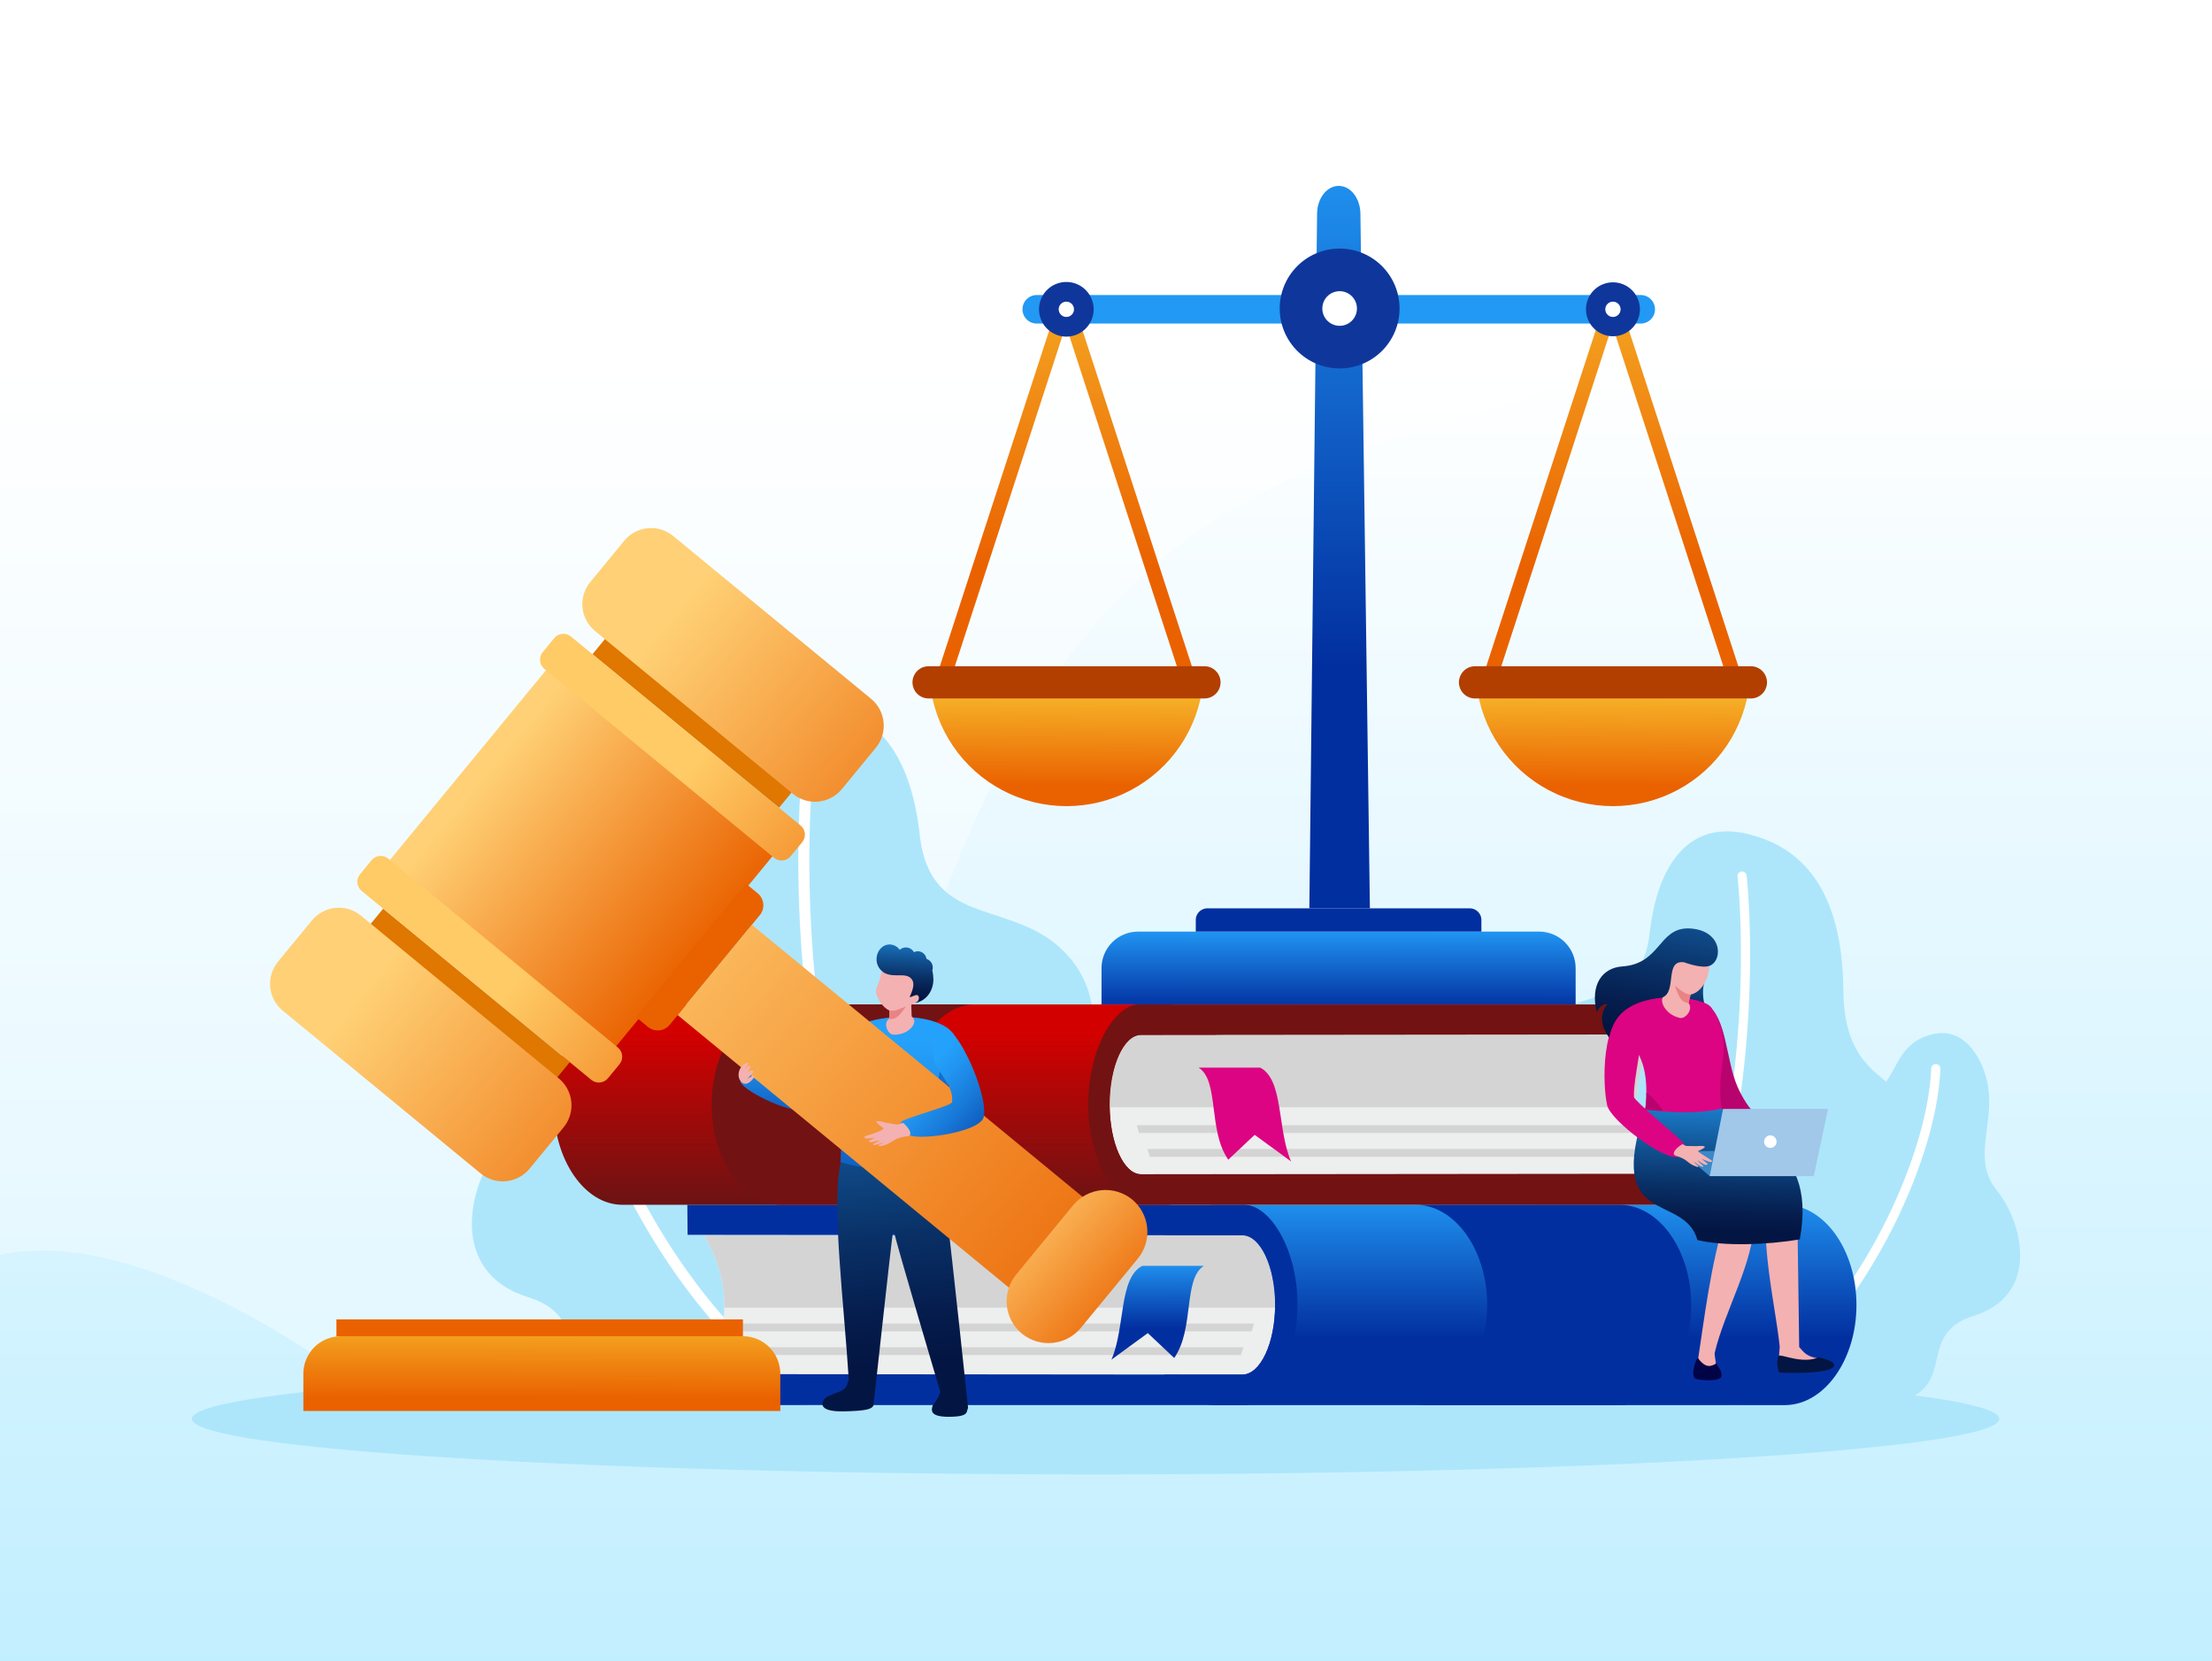 <svg id="Layer_1" data-name="Layer 1" xmlns="http://www.w3.org/2000/svg" xmlns:xlink="http://www.w3.org/1999/xlink" viewBox="0 0 2800 2102.22"><rect x="0" y="0" width="2800" height="2102.22" fill="#808080" stroke="none"/><defs><style>.cls-1,.cls-2{fill:none;}.cls-2{clip-rule:evenodd;}.cls-3{clip-path:url(#clip-path);}.cls-4{fill:#dbf5ff;}.cls-5,.cls-6{fill:#dcf6ff;}.cls-100,.cls-105,.cls-106,.cls-107,.cls-120,.cls-126,.cls-127,.cls-128,.cls-129,.cls-13,.cls-130,.cls-133,.cls-134,.cls-141,.cls-144,.cls-155,.cls-16,.cls-26,.cls-29,.cls-34,.cls-38,.cls-49,.cls-52,.cls-6,.cls-88,.cls-9,.cls-92,.cls-93,.cls-94,.cls-99{fill-rule:evenodd;}.cls-7{fill:#ddf6ff;}.cls-8,.cls-9{fill:#def6ff;}.cls-10{fill:#dff6ff;}.cls-11{fill:#e0f7ff;}.cls-12,.cls-13{fill:#e1f7ff;}.cls-14{fill:#e2f7ff;}.cls-15{fill:#e3f7ff;}.cls-16,.cls-87{fill:#e3f8ff;}.cls-17{fill:#e4f8ff;}.cls-18{fill:#e5f8ff;}.cls-19{fill:#e6f8ff;}.cls-20{fill:#e7f8ff;}.cls-21{fill:#e7f9ff;}.cls-22{fill:#e8f9ff;}.cls-23{fill:#e9f9ff;}.cls-24{fill:#eaf9ff;}.cls-25,.cls-26{fill:#ebfaff;}.cls-27{fill:#ecfaff;}.cls-28,.cls-29{fill:#edfaff;}.cls-30{fill:#eefaff;}.cls-31{fill:#eefbff;}.cls-32{fill:#effbff;}.cls-33,.cls-34{fill:#f0fbff;}.cls-35{fill:#f1fbff;}.cls-36{fill:#f2fbff;}.cls-37{fill:#f2fcff;}.cls-38,.cls-39{fill:#f3fcff;}.cls-40{fill:#f4fcff;}.cls-41{fill:#f5fcff;}.cls-42{fill:#f6fcff;}.cls-43{fill:#f6fdff;}.cls-44{fill:#f7fdff;}.cls-45{fill:#f8fdff;}.cls-46{fill:#f9fdff;}.cls-47{fill:#f9feff;}.cls-48{fill:#fafeff;}.cls-49,.cls-50{fill:#fbfeff;}.cls-51{fill:#fcfeff;}.cls-52,.cls-53{fill:#fdfeff;}.cls-54{fill:#fdffff;}.cls-55{fill:#feffff;}.cls-107,.cls-56{fill:#fff;}.cls-57{clip-path:url(#clip-path-2);}.cls-58{fill:#c2efff;}.cls-59{fill:#c3efff;}.cls-60{fill:#c4efff;}.cls-61{fill:#c5efff;}.cls-62{fill:#c6f0ff;}.cls-63{fill:#c7f0ff;}.cls-64{fill:#c8f0ff;}.cls-65{fill:#c9f0ff;}.cls-66{fill:#c9f1ff;}.cls-67{fill:#caf1ff;}.cls-68{fill:#cbf1ff;}.cls-69{fill:#ccf1ff;}.cls-70{fill:#cdf1ff;}.cls-71{fill:#cdf2ff;}.cls-72{fill:#cef2ff;}.cls-73{fill:#cff2ff;}.cls-74{fill:#d0f2ff;}.cls-75{fill:#d1f3ff;}.cls-76{fill:#d2f3ff;}.cls-77{fill:#d3f3ff;}.cls-78{fill:#d4f3ff;}.cls-79{fill:#d4f4ff;}.cls-80{fill:#d5f4ff;}.cls-81{fill:#d6f4ff;}.cls-82{fill:#d7f4ff;}.cls-83{fill:#d8f4ff;}.cls-84{fill:#d8f5ff;}.cls-85{fill:#d9f5ff;}.cls-86{fill:#daf5ff;}.cls-88,.cls-89{fill:#ade6fb;}.cls-90{clip-path:url(#clip-path-3);}.cls-91{fill:url(#linear-gradient);}.cls-92{fill:#022fa0;}.cls-93{fill:#edeeee;}.cls-94{fill:#d4d4d4;}.cls-95{clip-path:url(#clip-path-4);}.cls-96{fill:url(#linear-gradient-2);}.cls-97{clip-path:url(#clip-path-5);}.cls-98{fill:url(#linear-gradient-3);}.cls-99{fill:#731212;}.cls-100{fill:#dc0482;}.cls-101{clip-path:url(#clip-path-6);}.cls-102{fill:url(#linear-gradient-4);}.cls-103{clip-path:url(#clip-path-7);}.cls-104{fill:url(#linear-gradient-5);}.cls-105{fill:#2299f4;}.cls-106{fill:#0f379b;}.cls-108{clip-path:url(#clip-path-8);}.cls-109{fill:url(#linear-gradient-6);}.cls-110{clip-path:url(#clip-path-9);}.cls-111{fill:url(#linear-gradient-7);}.cls-112{clip-path:url(#clip-path-10);}.cls-113{fill:url(#linear-gradient-8);}.cls-114{clip-path:url(#clip-path-11);}.cls-115{fill:url(#linear-gradient-9);}.cls-116{clip-path:url(#clip-path-12);}.cls-117{fill:url(#linear-gradient-10);}.cls-118{clip-path:url(#clip-path-13);}.cls-119{fill:url(#linear-gradient-11);}.cls-120{fill:#b23f00;}.cls-121{clip-path:url(#clip-path-14);}.cls-122{fill:url(#linear-gradient-12);}.cls-123,.cls-127{fill:#f4b1b1;}.cls-124{clip-path:url(#clip-path-15);}.cls-125{fill:url(#linear-gradient-13);}.cls-126{fill:#b8036f;}.cls-128{fill:#e98385;}.cls-129{fill:#3b87c8;}.cls-130{fill:#a1c7e9;}.cls-131{clip-path:url(#clip-path-16);}.cls-132{fill:url(#linear-gradient-14);}.cls-133{fill:#031542;}.cls-134{fill:#000446;}.cls-135{clip-path:url(#clip-path-17);}.cls-136{fill:url(#linear-gradient-15);}.cls-137{clip-path:url(#clip-path-18);}.cls-138{fill:url(#linear-gradient-16);}.cls-139{clip-path:url(#clip-path-19);}.cls-140{fill:url(#linear-gradient-17);}.cls-141{fill:#146ccb;}.cls-142{clip-path:url(#clip-path-20);}.cls-143{fill:url(#linear-gradient-18);}.cls-144{fill:#df7700;}.cls-145{clip-path:url(#clip-path-21);}.cls-146{fill:url(#linear-gradient-19);}.cls-147{clip-path:url(#clip-path-22);}.cls-148{fill:url(#linear-gradient-20);}.cls-149{clip-path:url(#clip-path-23);}.cls-150{fill:url(#linear-gradient-21);}.cls-151{clip-path:url(#clip-path-24);}.cls-152{fill:url(#linear-gradient-22);}.cls-153{clip-path:url(#clip-path-25);}.cls-154{fill:url(#linear-gradient-23);}.cls-155,.cls-164{fill:#ea6200;}.cls-156{clip-path:url(#clip-path-26);}.cls-157{fill:url(#linear-gradient-24);}.cls-158{clip-path:url(#clip-path-27);}.cls-159{fill:url(#linear-gradient-25);}.cls-160{clip-path:url(#clip-path-28);}.cls-161{fill:url(#linear-gradient-26);}.cls-162{clip-path:url(#clip-path-29);}.cls-163{fill:url(#linear-gradient-27);}</style><clipPath id="clip-path" transform="translate(0 -0.01)"><rect class="cls-1" y="0.01" width="2800" height="2102.22"/></clipPath><clipPath id="clip-path-2" transform="translate(0 -0.01)"><path class="cls-2" d="M2800,2102.22H0V1588.64c125.31-30.71,300.89,61.64,397.86,126.48,257.54,172.23,569.59,120.62,701.57-300.23,124.91-398.13,225.18-668.11,540.48-812.45C1935.6,467.15,2193.74,556.08,2207.73,0H2800Z"/></clipPath><clipPath id="clip-path-3" transform="translate(0 -0.01)"><path class="cls-2" d="M2259.07,1524.84H1539c-50,0-90.84,57.05-90.84,126.77h0c0,69.72,40.88,126.78,90.84,126.78h720.11c50,0,90.84-57.05,90.84-126.78h0c0-69.73-40.87-126.77-90.84-126.77"/></clipPath><linearGradient id="linear-gradient" x1="1899.02" y1="1693.34" x2="1899.02" y2="1493.88" gradientUnits="userSpaceOnUse"><stop offset="0" stop-color="#022fa0"/><stop offset="0.68" stop-color="#197bdd"/><stop offset="1" stop-color="#24a1fb"/></linearGradient><clipPath id="clip-path-4" transform="translate(0 -0.01)"><path class="cls-2" d="M1523.86,1602.16h-78c-29.91,15.7-21.27,77.94-39,118.71l46.06-33.65,33.41,31.5c25.91-37,11.09-100,37.54-116.56"/></clipPath><linearGradient id="linear-gradient-2" x1="1465.35" y1="1681.04" x2="1465.38" y2="1587.67" xlink:href="#linear-gradient"/><clipPath id="clip-path-5" transform="translate(0 -0.01)"><path class="cls-2" d="M787.7,1271.29h688.72c47.79,0,86.89,57,86.89,126.77h0c0,69.73-39.1,126.78-86.89,126.78H787.7c-47.78,0-86.88-57-86.88-126.78h0c0-69.73,39.09-126.77,86.88-126.77"/></clipPath><linearGradient id="linear-gradient-3" x1="1132.06" y1="1307.35" x2="1132.06" y2="1536.84" gradientUnits="userSpaceOnUse"><stop offset="0" stop-color="#d30000"/><stop offset="1" stop-color="#661414"/></linearGradient><clipPath id="clip-path-6" transform="translate(0 -0.01)"><path class="cls-2" d="M1440.44,1179.08h507.93a46.23,46.23,0,0,1,46.1,46.1v46.11H1394.33v-46.11a46.24,46.24,0,0,1,46.11-46.1"/></clipPath><linearGradient id="linear-gradient-4" x1="1694.39" y1="1277.53" x2="1694.42" y2="1167.81" xlink:href="#linear-gradient"/><clipPath id="clip-path-7" transform="translate(0 -0.01)"><path class="cls-2" d="M1694.62,235.27h0c15.08,0,27.16,15.75,27.42,35l12,879.41H1657.4l9.8-879.41c.21-19.24,12.34-35,27.42-35"/></clipPath><linearGradient id="linear-gradient-5" x1="1695.83" y1="842.99" x2="1695.38" y2="123.65" xlink:href="#linear-gradient"/><clipPath id="clip-path-8" transform="translate(0 -0.01)"><path class="cls-1" d="M1188.61,846.6l151.77-466.06a9,9,0,1,1,17.16,5.58L1205.77,852.19a9,9,0,1,1-17.16-5.59"/></clipPath><linearGradient id="linear-gradient-6" x1="1270.53" y1="717.07" x2="1287.98" y2="25.49" gradientUnits="userSpaceOnUse"><stop offset="0" stop-color="#ea6200"/><stop offset="1" stop-color="#ffeb45"/></linearGradient><clipPath id="clip-path-9" transform="translate(0 -0.01)"><path class="cls-1" d="M1509.79,846.6,1358,380.54a9,9,0,1,0-17.15,5.58l151.77,466.07a9,9,0,1,0,17.15-5.59"/></clipPath><linearGradient id="linear-gradient-7" x1="1427.87" y1="717.07" x2="1410.43" y2="25.49" xlink:href="#linear-gradient-6"/><clipPath id="clip-path-10" transform="translate(0 -0.01)"><path class="cls-1" d="M1522.79,865.29a173.77,173.77,0,0,1-345.51,0Z"/></clipPath><linearGradient id="linear-gradient-8" x1="1349.83" y1="994" x2="1350.61" y2="798.81" xlink:href="#linear-gradient-6"/><clipPath id="clip-path-11" transform="translate(0 -0.01)"><path class="cls-1" d="M1880.3,846.6l151.78-466.06a9,9,0,1,1,17.16,5.58L1897.46,852.19a9,9,0,1,1-17.16-5.59"/></clipPath><linearGradient id="linear-gradient-9" x1="1962.23" y1="717.07" x2="1979.67" y2="25.49" xlink:href="#linear-gradient-6"/><clipPath id="clip-path-12" transform="translate(0 -0.01)"><path class="cls-1" d="M2201.49,846.6,2049.72,380.54a9,9,0,0,0-17.16,5.58l151.77,466.07a9,9,0,1,0,17.16-5.59"/></clipPath><linearGradient id="linear-gradient-10" x1="2119.56" y1="717.07" x2="2102.14" y2="25.5" xlink:href="#linear-gradient-6"/><clipPath id="clip-path-13" transform="translate(0 -0.01)"><path class="cls-1" d="M2214.48,865.29a173.77,173.77,0,0,1-345.51,0Z"/></clipPath><linearGradient id="linear-gradient-11" x1="2041.53" y1="993.99" x2="2042.29" y2="798.81" xlink:href="#linear-gradient-6"/><clipPath id="clip-path-14" transform="translate(0 -0.01)"><path class="cls-2" d="M2162.18,1218.83s.36,7.94-3.73,20.33-3.29,24.18.23,36.16-6.85,32.73-9.38,33.58-35.22,6.76-42,6.2-38-37.19-38-37.19l3.38-32.13Z"/></clipPath><linearGradient id="linear-gradient-12" x1="2113.18" y1="1307.05" x2="2122.28" y2="1174.35" gradientUnits="userSpaceOnUse"><stop offset="0" stop-color="#031542"/><stop offset="0.11" stop-color="#051c4c"/><stop offset="0.29" stop-color="#093066"/><stop offset="0.52" stop-color="#115191"/><stop offset="0.8" stop-color="#1b7dcb"/><stop offset="1" stop-color="#24a1fb"/></linearGradient><clipPath id="clip-path-15" transform="translate(0 -0.01)"><path class="cls-2" d="M2180.14,1401.55c12.25,40.66,122.41,33.13,98.1,167.11-41.64,7-96.28,8.81-129.52.86-17.45-61.49-117.87-13.4-66-166,10.62-24.8,93.54-17.81,97.46-1.93"/></clipPath><linearGradient id="linear-gradient-13" x1="2164.09" y1="1558.9" x2="2170.46" y2="1361.44" xlink:href="#linear-gradient-12"/><clipPath id="clip-path-16" transform="translate(0 -0.01)"><path class="cls-2" d="M2131.55,1217.85s23.37,8.92,33.25,4.23c17.08-8.11,14.49-46.63-28.79-47.07-36.76.64-34.46,44.83-82.4,48.15-25.43,1.75-41,23-32.36,58.08.07.08,3.85-11.17,13.24-9.8-15.3,17.68.11,38.41,2.41,42,5.48-26.82,21.57-45.55,67.29-51,19-7.18,2.28-47.66,27.36-44.57"/></clipPath><linearGradient id="linear-gradient-14" x1="2085.59" y1="1309.46" x2="2136.76" y2="1023.41" xlink:href="#linear-gradient-12"/><clipPath id="clip-path-17" transform="translate(0 -0.01)"><path class="cls-2" d="M1064.24,1471.28c-12.1,53.1,4.2,178.25,10.25,276.41l-1-.09s-.75,8.47-7.26,12-17.85,6.32-21.7,10c-2.77,2.66-13.4,17.7,24.63,16.69,27-.71,33.45-2.59,36.34-7,.41-.61,22.47-206.34,25.28-223.25,4.83,21.55,59.44,205.43,59.43,205.54-.45,3.26-4.77,11.9-9.58,17.27-1.48,5.27-5,14.55,21.19,14.32s20.81-6.84,23.61-11.09c-11.62-109.3-30.3-285.44-36.16-314.53l-1.64-1.51c-4.67-187.09-104.09-138.88-95.14-25.61,1,12.8-23.8,13.15-28.3,30.8"/></clipPath><linearGradient id="linear-gradient-15" x1="1147.84" y1="1727.87" x2="1094.63" y2="1168.23" xlink:href="#linear-gradient-12"/><clipPath id="clip-path-18" transform="translate(0 -0.01)"><path class="cls-2" d="M1108.09,1334.78c-11.43,25.09-51,66-83.72,70.88C995.09,1410,934.15,1376,937.28,1368c3.4-8.68,12.32-18.42,16.88-12.09,17.69,5.29,76.23.13,80.22-.15,3.77-.27,44.55-55.16,67.75-63.59,2.75-1.77,14,30.47,6,42.59"/></clipPath><linearGradient id="linear-gradient-16" x1="1027.38" y1="1463.3" x2="1024.35" y2="1310" gradientUnits="userSpaceOnUse"><stop offset="0" stop-color="#002990"/><stop offset="0.22" stop-color="#0a4bae"/><stop offset="0.58" stop-color="#1879d8"/><stop offset="0.85" stop-color="#2196f1"/><stop offset="1" stop-color="#24a1fb"/></linearGradient><clipPath id="clip-path-19" transform="translate(0 -0.01)"><path class="cls-2" d="M1207,1309c10.9,16.25-24.12,84.12-15,166.67-51,8.76-97.6,4.87-128-4.83,1.43-33.64,1.53-150.42,38.17-178.61,36.26-10.16,90-5.49,104.9,16.77"/></clipPath><linearGradient id="linear-gradient-17" x1="1133.11" y1="1577.73" x2="1143.59" y2="1317.69" xlink:href="#linear-gradient-16"/><clipPath id="clip-path-20" transform="translate(0 -0.01)"><path class="cls-2" d="M1119.84,1231.53c12.39,6.35,26.65-1.18,33.86,7.32,3.58,4.2,3.22,10.27-.78,19.64-1.18,2.76-2.75,4.79,1.91,2.63,2.14-1,5.66-2.37,6.87-1.4,2.68,2.16,1.32,6.72-.81,8.18-1,.66-2.77,1.64-2.77,1.64,16.67-3.16,23.61-18.2,23.38-30.3a51.4,51.4,0,0,0-1.32-11,12.08,12.08,0,0,0,.53-3.54,11.5,11.5,0,0,0-7.93-11.09,11.18,11.18,0,0,0-10.87-9.67,10.54,10.54,0,0,0-4.61,1.06l-.55-.15a11.68,11.68,0,0,0-17.87-2.74,15.89,15.89,0,0,0-12.76-6.76c-9.15,0-16.56,8.33-16.56,18.61a19.29,19.29,0,0,0,7.32,15.45,18.57,18.57,0,0,0,3,2.12"/></clipPath><linearGradient id="linear-gradient-18" x1="1144.06" y1="1262.31" x2="1148.93" y2="1170.51" xlink:href="#linear-gradient-12"/><clipPath id="clip-path-21" transform="translate(0 -0.01)"><path class="cls-1" d="M351.79,1217.3,395,1164.78a44,44,0,0,1,61.75-6L707.47,1365a44,44,0,0,1,6,61.74l-43.2,52.52a44,44,0,0,1-61.75,6L357.8,1279.05a44,44,0,0,1-6-61.75"/></clipPath><linearGradient id="linear-gradient-19" x1="853.69" y1="1583.79" x2="456.76" y2="1260.17" gradientUnits="userSpaceOnUse"><stop offset="0" stop-color="#ea6200"/><stop offset="1" stop-color="#ffd075"/></linearGradient><clipPath id="clip-path-22" transform="translate(0 -0.01)"><path class="cls-1" d="M484.41,1099.59,698.14,839.78a9.48,9.48,0,0,1,13.29-1.3l271.88,223.67a9.47,9.47,0,0,1,1.3,13.29L770.88,1335.25a9.48,9.48,0,0,1-13.3,1.29L485.7,1112.88a9.47,9.47,0,0,1-1.29-13.29"/></clipPath><linearGradient id="linear-gradient-20" x1="883.11" y1="1211.12" x2="611.21" y2="984.94" xlink:href="#linear-gradient-19"/><clipPath id="clip-path-23" transform="translate(0 -0.01)"><path class="cls-1" d="M455.68,1106.54l14.71-17.87a15,15,0,0,1,21-2.05l290.84,239.26a15,15,0,0,1,2,21l-14.71,17.87a15,15,0,0,1-21,2L457.73,1127.56a15,15,0,0,1-2.05-21"/></clipPath><linearGradient id="linear-gradient-21" x1="938.14" y1="1482.54" x2="646.7" y2="1248.19" gradientUnits="userSpaceOnUse"><stop offset="0" stop-color="#ea6200"/><stop offset="1" stop-color="#ffcb66"/></linearGradient><clipPath id="clip-path-24" transform="translate(0 -0.01)"><path class="cls-1" d="M790.27,684.29l-43.2,52.52a44,44,0,0,0,6,61.75l250.73,206.25a44,44,0,0,0,61.74-6l43.21-52.52a44,44,0,0,0-6-61.74L852,678.28a44,44,0,0,0-61.75,6"/></clipPath><linearGradient id="linear-gradient-22" x1="1246.65" y1="1106.1" x2="852.59" y2="779.03" xlink:href="#linear-gradient-19"/><clipPath id="clip-path-25" transform="translate(0 -0.01)"><path class="cls-1" d="M701.63,807.58l-14.69,17.85a15,15,0,0,0,2,21l290.87,239.28a15,15,0,0,0,21-2l14.69-17.85a15,15,0,0,0-2-21L722.62,805.53a15,15,0,0,0-21,2.05"/></clipPath><linearGradient id="linear-gradient-23" x1="1163.59" y1="1208.49" x2="877.45" y2="967.68" xlink:href="#linear-gradient-21"/><clipPath id="clip-path-26" transform="translate(0 -0.01)"><path class="cls-1" d="M857.79,1284.74l94-114.28,436.94,359.45a74,74,0,1,1-94,114.28Z"/></clipPath><linearGradient id="linear-gradient-24" x1="1453.34" y1="1691.82" x2="745.16" y2="1075.55" xlink:href="#linear-gradient-19"/><clipPath id="clip-path-27" transform="translate(0 -0.01)"><path class="cls-1" d="M1286.21,1613.19l72.2-87.77a53.23,53.23,0,0,1,74.7-7.27h0a53.23,53.23,0,0,1,7.27,74.7l-72.2,87.76a53.23,53.23,0,0,1-74.7,7.27h0a53.22,53.22,0,0,1-7.27-74.7"/></clipPath><linearGradient id="linear-gradient-25" x1="1442.58" y1="1674.66" x2="1269.39" y2="1518.16" xlink:href="#linear-gradient-19"/><clipPath id="clip-path-28" transform="translate(0 -0.01)"><path class="cls-2" d="M1181,1331.76c.84-17.83,13.37-37.92,26-22.8,21.85,26.15,43.91,87.72,37.93,105.66-6.22,18-78,28.71-93.44,22.23-7.3-3.06-9.4-3.72-11.58-8.65-1.25-2.87-2.56-7.33,3.63-10.07,16.42-7.27,60.61-18.73,61.55-23.2,3.23-24-25.13-41-24.09-63.17"/></clipPath><linearGradient id="linear-gradient-26" x1="1287.95" y1="1452.43" x2="1175.67" y2="1352.04" xlink:href="#linear-gradient-16"/><clipPath id="clip-path-29" transform="translate(0 -0.01)"><path class="cls-1" d="M987.72,1785.78H384v-47.3a47.43,47.43,0,0,1,47.3-47.3H940.42a47.43,47.43,0,0,1,47.3,47.3Z"/></clipPath><linearGradient id="linear-gradient-27" x1="685.79" y1="1769.7" x2="686.04" y2="1592.89" xlink:href="#linear-gradient-6"/></defs><title>shutterstock_1662856702 [Convertido]</title><g class="cls-3"><rect class="cls-4" y="2090.74" width="2800" height="11.48"/><rect class="cls-4" y="2075.01" width="2800" height="23.64"/><rect class="cls-4" y="2059.27" width="2800" height="23.64"/><rect class="cls-5" y="2043.54" width="2800" height="23.64"/><polygon class="cls-6" points="0 2051.37 0 2027.8 2800 2027.8 2800 2051.44 0 2051.37"/><rect class="cls-5" y="2012.07" width="2800" height="23.56"/><rect class="cls-7" y="1996.34" width="2800" height="23.56"/><rect class="cls-7" y="1980.6" width="2800" height="23.56"/><rect class="cls-7" y="1964.87" width="2800" height="23.56"/><rect class="cls-8" y="1949.14" width="2800" height="23.56"/><polygon class="cls-9" points="0 1956.97 0 1933.33 2800 1933.4 2800 1956.97 0 1956.97"/><rect class="cls-10" y="1917.59" width="2800" height="23.64"/><rect class="cls-10" y="1901.86" width="2800" height="23.64"/><rect class="cls-10" y="1886.13" width="2800" height="23.64"/><rect class="cls-11" y="1870.39" width="2800" height="23.64"/><rect class="cls-11" y="1854.66" width="2800" height="23.64"/><rect class="cls-11" y="1838.92" width="2800" height="23.64"/><rect class="cls-12" y="1823.19" width="2800" height="23.64"/><rect class="cls-12" y="1807.46" width="2800" height="23.64"/><polygon class="cls-13" points="0 1815.29 0 1791.73 2800 1791.73 2800 1815.36 0 1815.29"/><rect class="cls-14" y="1775.99" width="2800" height="23.56"/><rect class="cls-14" y="1760.26" width="2800" height="23.56"/><rect class="cls-14" y="1744.53" width="2800" height="23.56"/><rect class="cls-15" y="1728.79" width="2800" height="23.56"/><rect class="cls-15" y="1713.06" width="2800" height="23.56"/><polygon class="cls-16" points="0 1720.89 0 1697.25 2800 1697.32 2800 1720.89 0 1720.89"/><rect class="cls-17" y="1681.52" width="2800" height="23.63"/><rect class="cls-17" y="1665.78" width="2800" height="23.64"/><rect class="cls-17" y="1650.05" width="2800" height="23.64"/><rect class="cls-18" y="1634.31" width="2800" height="23.64"/><rect class="cls-18" y="1618.58" width="2800" height="23.64"/><rect class="cls-18" y="1602.85" width="2800" height="23.64"/><rect class="cls-19" y="1587.11" width="2800" height="23.64"/><rect class="cls-19" y="1571.38" width="2800" height="23.64"/><rect class="cls-19" y="1555.64" width="2800" height="23.56"/><rect class="cls-20" y="1539.91" width="2800" height="23.56"/><rect class="cls-21" y="1524.18" width="2800" height="23.56"/><rect class="cls-21" y="1508.45" width="2800" height="23.56"/><rect class="cls-22" y="1492.71" width="2800" height="23.56"/><rect class="cls-22" y="1476.98" width="2800" height="23.56"/><rect class="cls-23" y="1461.17" width="2800" height="23.64"/><rect class="cls-23" y="1445.43" width="2800" height="23.64"/><rect class="cls-23" y="1429.7" width="2800" height="23.64"/><rect class="cls-24" y="1413.97" width="2800" height="23.64"/><rect class="cls-24" y="1398.24" width="2800" height="23.63"/><rect class="cls-24" y="1382.5" width="2800" height="23.64"/><rect class="cls-25" y="1366.77" width="2800" height="23.64"/><rect class="cls-25" y="1351.03" width="2800" height="23.64"/><polygon class="cls-26" points="0 1358.86 0 1335.3 2800 1335.3 2800 1358.94 0 1358.86"/><rect class="cls-27" y="1319.57" width="2800" height="23.56"/><rect class="cls-27" y="1303.83" width="2800" height="23.56"/><rect class="cls-27" y="1288.1" width="2800" height="23.56"/><rect class="cls-28" y="1272.36" width="2800" height="23.56"/><rect class="cls-28" y="1256.63" width="2800" height="23.56"/><polygon class="cls-29" points="0 1264.46 0 1240.82 2800 1240.9 2800 1264.46 0 1264.46"/><rect class="cls-30" y="1225.09" width="2800" height="23.64"/><rect class="cls-30" y="1209.35" width="2800" height="23.64"/><rect class="cls-31" y="1193.62" width="2800" height="23.64"/><rect class="cls-32" y="1177.89" width="2800" height="23.64"/><rect class="cls-32" y="1162.16" width="2800" height="23.64"/><rect class="cls-32" y="1146.42" width="2800" height="23.64"/><rect class="cls-33" y="1130.69" width="2800" height="23.64"/><rect class="cls-33" y="1114.95" width="2800" height="23.64"/><polygon class="cls-34" points="0 1122.78 0 1099.22 2800 1099.22 2800 1122.86 0 1122.78"/><rect class="cls-35" y="1083.49" width="2800" height="23.56"/><rect class="cls-35" y="1067.75" width="2800" height="23.56"/><rect class="cls-36" y="1052.02" width="2800" height="23.56"/><rect class="cls-36" y="1036.29" width="2800" height="23.56"/><rect class="cls-37" y="1020.55" width="2800" height="23.56"/><polygon class="cls-38" points="0 1028.38 0 1004.74 2800 1004.82 2800 1028.38 0 1028.38"/><rect class="cls-39" y="989.01" width="2800" height="23.64"/><rect class="cls-39" y="973.28" width="2800" height="23.64"/><rect class="cls-40" y="957.54" width="2800" height="23.64"/><rect class="cls-40" y="941.81" width="2800" height="23.64"/><rect class="cls-40" y="926.08" width="2800" height="23.64"/><rect class="cls-41" y="910.34" width="2800" height="23.64"/><rect class="cls-41" y="894.61" width="2800" height="23.64"/><rect class="cls-41" y="878.88" width="2800" height="23.64"/><rect class="cls-42" y="863.14" width="2800" height="23.56"/><rect class="cls-43" y="847.41" width="2800" height="23.56"/><rect class="cls-43" y="831.67" width="2800" height="23.56"/><rect class="cls-44" y="815.94" width="2800" height="23.56"/><rect class="cls-44" y="800.21" width="2800" height="23.56"/><rect class="cls-44" y="784.47" width="2800" height="23.56"/><rect class="cls-45" y="768.67" width="2800" height="23.64"/><rect class="cls-45" y="752.93" width="2800" height="23.64"/><rect class="cls-45" y="737.2" width="2800" height="23.64"/><rect class="cls-46" y="721.46" width="2800" height="23.64"/><rect class="cls-46" y="705.73" width="2800" height="23.64"/><rect class="cls-47" y="690" width="2800" height="23.64"/><rect class="cls-48" y="674.26" width="2800" height="23.64"/><rect class="cls-48" y="658.53" width="2800" height="23.64"/><polygon class="cls-49" points="0 666.36 0 642.79 2800 642.79 2800 666.43 0 666.36"/><rect class="cls-50" y="627.06" width="2800" height="23.56"/><rect class="cls-50" y="611.33" width="2800" height="23.56"/><rect class="cls-51" y="595.59" width="2800" height="23.56"/><rect class="cls-51" y="579.86" width="2800" height="23.56"/><rect class="cls-51" y="564.13" width="2800" height="23.56"/><polygon class="cls-52" points="0 571.96 0 548.32 2800 548.4 2800 571.96 0 571.96"/><rect class="cls-53" y="532.59" width="2800" height="23.64"/><rect class="cls-54" y="516.85" width="2800" height="23.64"/><rect class="cls-55" y="501.12" width="2800" height="23.64"/><rect class="cls-55" y="485.38" width="2800" height="23.64"/><rect class="cls-55" y="469.65" width="2800" height="23.64"/><rect class="cls-56" y="453.92" width="2800" height="23.64"/><rect class="cls-56" width="2800" height="461.82"/></g><g class="cls-57"><rect class="cls-58" y="2093.25" width="2800" height="8.97"/><rect class="cls-59" y="2083.9" width="2800" height="14.06"/><rect class="cls-59" y="2074.47" width="2800" height="14.14"/><rect class="cls-59" y="2065.13" width="2800" height="14.06"/><rect class="cls-60" y="2055.7" width="2800" height="14.14"/><rect class="cls-60" y="2046.35" width="2800" height="14.06"/><rect class="cls-60" y="2036.93" width="2800" height="14.14"/><rect class="cls-61" y="2027.58" width="2800" height="14.06"/><rect class="cls-61" y="2018.15" width="2800" height="14.14"/><rect class="cls-61" y="2008.8" width="2800" height="14.06"/><rect class="cls-62" y="1999.45" width="2800" height="14.06"/><rect class="cls-62" y="1990.03" width="2800" height="14.06"/><rect class="cls-62" y="1980.68" width="2800" height="14.06"/><rect class="cls-63" y="1971.26" width="2800" height="14.06"/><rect class="cls-63" y="1961.91" width="2800" height="14.06"/><rect class="cls-63" y="1952.48" width="2800" height="14.06"/><rect class="cls-64" y="1943.13" width="2800" height="14.06"/><rect class="cls-64" y="1933.71" width="2800" height="14.06"/><rect class="cls-64" y="1924.36" width="2800" height="14.06"/><rect class="cls-65" y="1914.93" width="2800" height="14.06"/><rect class="cls-65" y="1905.58" width="2800" height="14.06"/><rect class="cls-66" y="1896.16" width="2800" height="14.06"/><rect class="cls-67" y="1886.81" width="2800" height="14.06"/><rect class="cls-67" y="1877.38" width="2800" height="14.06"/><rect class="cls-67" y="1868.04" width="2800" height="14.06"/><rect class="cls-68" y="1858.61" width="2800" height="14.06"/><rect class="cls-68" y="1849.26" width="2800" height="14.06"/><rect class="cls-68" y="1839.84" width="2800" height="14.06"/><rect class="cls-69" y="1830.49" width="2800" height="14.06"/><rect class="cls-69" y="1821.07" width="2800" height="14.14"/><rect class="cls-70" y="1811.71" width="2800" height="14.06"/><rect class="cls-71" y="1802.29" width="2800" height="14.14"/><rect class="cls-71" y="1792.94" width="2800" height="14.06"/><rect class="cls-72" y="1783.52" width="2800" height="14.14"/><rect class="cls-72" y="1774.17" width="2800" height="14.06"/><rect class="cls-72" y="1764.74" width="2800" height="14.14"/><rect class="cls-73" y="1755.39" width="2800" height="14.06"/><rect class="cls-73" y="1745.97" width="2800" height="14.14"/><rect class="cls-73" y="1736.62" width="2800" height="14.06"/><rect class="cls-74" y="1727.2" width="2800" height="14.14"/><rect class="cls-74" y="1717.85" width="2800" height="14.06"/><rect class="cls-74" y="1708.42" width="2800" height="14.14"/><rect class="cls-75" y="1699.07" width="2800" height="14.06"/><rect class="cls-75" y="1689.65" width="2800" height="14.14"/><rect class="cls-75" y="1680.3" width="2800" height="14.06"/><rect class="cls-76" y="1670.87" width="2800" height="14.14"/><rect class="cls-76" y="1661.52" width="2800" height="14.06"/><rect class="cls-76" y="1652.17" width="2800" height="14.06"/><rect class="cls-77" y="1642.75" width="2800" height="14.06"/><rect class="cls-77" y="1633.4" width="2800" height="14.06"/><rect class="cls-77" y="1623.98" width="2800" height="14.06"/><rect class="cls-78" y="1614.63" width="2800" height="14.06"/><rect class="cls-78" y="1605.2" width="2800" height="14.06"/><rect class="cls-79" y="1595.85" width="2800" height="14.06"/><rect class="cls-80" y="1586.43" width="2800" height="14.06"/><rect class="cls-80" y="1577.08" width="2800" height="14.06"/><rect class="cls-81" y="1567.65" width="2800" height="14.06"/><rect class="cls-81" y="1558.31" width="2800" height="14.06"/><rect class="cls-81" y="1548.88" width="2800" height="14.06"/><rect class="cls-82" y="1539.53" width="2800" height="14.06"/><rect class="cls-82" y="1530.11" width="2800" height="14.06"/><rect class="cls-82" y="1520.76" width="2800" height="14.06"/><rect class="cls-83" y="1511.33" width="2800" height="14.06"/><rect class="cls-83" y="1501.98" width="2800" height="14.06"/><rect class="cls-84" y="1492.56" width="2800" height="14.06"/><rect class="cls-85" y="1483.21" width="2800" height="14.06"/><rect class="cls-85" y="1473.79" width="2800" height="14.14"/><rect class="cls-85" y="1464.44" width="2800" height="14.06"/><rect class="cls-86" y="1455.01" width="2800" height="14.14"/><rect class="cls-86" y="1445.66" width="2800" height="14.06"/><rect class="cls-86" y="1436.24" width="2800" height="14.14"/><rect class="cls-4" y="1426.89" width="2800" height="14.06"/><rect class="cls-4" y="1417.46" width="2800" height="14.14"/><rect class="cls-4" y="1408.11" width="2800" height="14.06"/><rect class="cls-5" y="1398.69" width="2800" height="14.14"/><rect class="cls-5" y="1389.34" width="2800" height="14.06"/><rect class="cls-5" y="1379.92" width="2800" height="14.13"/><rect class="cls-7" y="1370.57" width="2800" height="14.06"/><rect class="cls-7" y="1361.15" width="2800" height="14.13"/><rect class="cls-7" y="1351.79" width="2800" height="14.06"/><rect class="cls-8" y="1342.37" width="2800" height="14.14"/><rect class="cls-8" y="1333.02" width="2800" height="14.06"/><rect class="cls-10" y="1323.67" width="2800" height="14.06"/><rect class="cls-10" y="1314.25" width="2800" height="14.06"/><rect class="cls-10" y="1304.9" width="2800" height="14.06"/><rect class="cls-11" y="1295.47" width="2800" height="14.06"/><rect class="cls-11" y="1286.12" width="2800" height="14.06"/><rect class="cls-11" y="1276.7" width="2800" height="14.06"/><rect class="cls-12" y="1267.35" width="2800" height="14.06"/><rect class="cls-12" y="1257.92" width="2800" height="14.06"/><rect class="cls-12" y="1248.58" width="2800" height="14.06"/><rect class="cls-14" y="1239.15" width="2800" height="14.06"/><rect class="cls-14" y="1229.8" width="2800" height="14.06"/><rect class="cls-14" y="1220.38" width="2800" height="14.06"/><rect class="cls-15" y="1211.03" width="2800" height="14.06"/><rect class="cls-15" y="1201.61" width="2800" height="14.06"/><rect class="cls-87" y="1192.25" width="2800" height="14.06"/><rect class="cls-17" y="1182.83" width="2800" height="14.06"/><rect class="cls-17" y="1173.48" width="2800" height="14.06"/><rect class="cls-17" y="1164.05" width="2800" height="14.06"/><rect class="cls-18" y="1154.71" width="2800" height="14.06"/><rect class="cls-18" y="1145.28" width="2800" height="14.14"/><rect class="cls-18" y="1135.93" width="2800" height="14.06"/><rect class="cls-19" y="1126.51" width="2800" height="14.13"/><rect class="cls-19" y="1117.16" width="2800" height="14.06"/><rect class="cls-19" y="1107.73" width="2800" height="14.14"/><rect class="cls-20" y="1098.38" width="2800" height="14.06"/><rect class="cls-21" y="1088.96" width="2800" height="14.14"/><rect class="cls-21" y="1079.61" width="2800" height="14.06"/><rect class="cls-22" y="1070.19" width="2800" height="14.14"/><rect class="cls-22" y="1060.84" width="2800" height="14.06"/><rect class="cls-23" y="1051.41" width="2800" height="14.14"/><rect class="cls-23" y="1042.06" width="2800" height="14.06"/><rect class="cls-23" y="1032.64" width="2800" height="14.14"/><rect class="cls-24" y="1023.29" width="2800" height="14.06"/><rect class="cls-24" y="1013.87" width="2800" height="14.13"/><rect class="cls-24" y="1004.52" width="2800" height="14.06"/><rect class="cls-25" y="995.09" width="2800" height="14.14"/><rect class="cls-25" y="985.74" width="2800" height="14.06"/><rect class="cls-25" y="976.39" width="2800" height="14.06"/><rect class="cls-27" y="966.97" width="2800" height="14.06"/><rect class="cls-27" y="957.62" width="2800" height="14.06"/><rect class="cls-27" y="948.19" width="2800" height="14.06"/><rect class="cls-28" y="938.85" width="2800" height="14.06"/><rect class="cls-28" y="929.42" width="2800" height="14.06"/><rect class="cls-28" y="920.07" width="2800" height="14.06"/><rect class="cls-30" y="910.65" width="2800" height="14.06"/><rect class="cls-30" y="901.3" width="2800" height="14.06"/><rect class="cls-31" y="891.87" width="2800" height="14.06"/><rect class="cls-32" y="882.52" width="2800" height="14.06"/><rect class="cls-32" y="873.1" width="2800" height="14.06"/><rect class="cls-32" y="863.75" width="2800" height="14.06"/><rect class="cls-33" y="854.32" width="2800" height="14.06"/><rect class="cls-33" y="844.98" width="2800" height="14.06"/><rect class="cls-33" y="835.55" width="2800" height="14.06"/><rect class="cls-35" y="826.2" width="2800" height="14.06"/><rect class="cls-35" y="816.78" width="2800" height="14.06"/><rect class="cls-36" y="807.43" width="2800" height="14.06"/><rect class="cls-36" y="798" width="2800" height="14.14"/><rect class="cls-37" y="788.65" width="2800" height="14.06"/><rect class="cls-39" y="779.23" width="2800" height="14.14"/><rect class="cls-39" y="769.88" width="2800" height="14.06"/><rect class="cls-39" y="760.46" width="2800" height="14.14"/><rect class="cls-40" y="751.11" width="2800" height="14.06"/><rect class="cls-40" y="741.68" width="2800" height="14.14"/><rect class="cls-40" y="732.33" width="2800" height="14.06"/><rect class="cls-41" y="722.91" width="2800" height="14.14"/><rect class="cls-41" y="713.56" width="2800" height="14.06"/><rect class="cls-41" y="704.13" width="2800" height="14.14"/><rect class="cls-42" y="694.79" width="2800" height="14.06"/><rect class="cls-43" y="685.36" width="2800" height="14.14"/><rect class="cls-43" y="676.01" width="2800" height="14.06"/><rect class="cls-44" y="666.59" width="2800" height="14.14"/><rect class="cls-44" y="657.24" width="2800" height="14.06"/><rect class="cls-44" y="647.89" width="2800" height="14.06"/><rect class="cls-45" y="638.46" width="2800" height="14.06"/><rect class="cls-45" y="629.12" width="2800" height="14.06"/><rect class="cls-45" y="619.69" width="2800" height="14.06"/><rect class="cls-46" y="610.34" width="2800" height="14.06"/><rect class="cls-46" y="600.92" width="2800" height="14.06"/><rect class="cls-47" y="591.57" width="2800" height="14.06"/><rect class="cls-48" y="582.14" width="2800" height="14.06"/><rect class="cls-48" y="572.79" width="2800" height="14.06"/><rect class="cls-50" y="563.37" width="2800" height="14.06"/><rect class="cls-50" y="554.02" width="2800" height="14.06"/><rect class="cls-50" y="544.59" width="2800" height="14.06"/><rect class="cls-51" y="535.25" width="2800" height="14.06"/><rect class="cls-51" y="525.82" width="2800" height="14.06"/><rect class="cls-51" y="516.47" width="2800" height="14.06"/><rect class="cls-53" y="507.05" width="2800" height="14.06"/><rect class="cls-53" y="497.7" width="2800" height="14.06"/><rect class="cls-54" y="488.27" width="2800" height="14.06"/><rect class="cls-55" y="478.92" width="2800" height="14.06"/><rect class="cls-55" y="469.5" width="2800" height="14.14"/><rect class="cls-55" y="460.15" width="2800" height="14.06"/><rect class="cls-56" y="450.73" width="2800" height="14.14"/><rect class="cls-56" width="2800" height="455.44"/></g><path class="cls-88" d="M1386.88,1725.43c-631.84,0-1144,31.49-1144,70.33s512.2,70.34,1144,70.34,1144-31.49,1144-70.34-512.2-70.33-1144-70.33" transform="translate(0 -0.01)"/><path class="cls-89" d="M1339.46,1778.38s128.33-58.38,109.28-148.79-123.38-80.91-109.28-152.29,82.63-182.54,16-263.45S1178,1181.45,1164.13,1056c-11.2-101.1-57.91-172.7-148.42-151.71-83.79,19.44-146.26,84.3-147.81,238.6C866.21,1307.17,750.52,1261,749.08,1382c-1.44,121.89,95.65,121.89,133.57,203.67,17.91,38.63-28.79,174.38,109.26,192.67Z" transform="translate(0 -0.01)"/><path class="cls-56" d="M1029.74,970s-.33,2.76-.81,8.15c-1.45,16.17-4.4,55.58-4.4,110.5,0,160.69,25.31,454.19,185.26,688.45a7.78,7.78,0,0,1,.69,1.26h-16.75c-158.48-237.19-183.16-529.11-183.21-689.71,0-73.9,5.27-120,5.3-120.25a7,7,0,0,1,13.92,1.6" transform="translate(0 -0.01)"/><path class="cls-88" d="M1185.24,1778.38s20.19-111.58-55.55-157S976.64,1540.6,985,1467.4s-12.25-159.58-133.59-161.21c-75-1-46.85-80.07-123.06-95.83-46.32-9.58-76.87,38.77-82.78,86.25-6.75,54.08,23.86,107.24-11.25,151.28-45.57,57.07-64.07,163.49,33.86,193.77s10.65,123,144,136.72h373Z" transform="translate(0 -0.01)"/><path class="cls-56" d="M733.46,1263.37c2.56,71.07,34.09,172.24,88,268.77s130.18,188.67,221.27,242.93a7,7,0,0,1,2.88,3.31h-24.06C933.8,1721.57,861.33,1632.2,809.27,1539c-54.79-98.23-87-200.59-89.81-275.09a7,7,0,0,1,14-.52" transform="translate(0 -0.01)"/><path class="cls-89" d="M1943.19,1778.39s-106.16-48.3-90.4-123.09,102.07-66.94,90.4-126-68.35-151-13.23-217.94,146.79-26.81,158.28-130.6c9.27-83.64,47.91-142.87,122.79-125.51,69.32,16.09,121,69.75,122.28,197.4,1.4,135.91,97.11,97.72,98.3,197.84,1.19,100.84-79.13,100.84-110.51,168.5-14.81,32,23.83,144.25-90.38,159.39Z" transform="translate(0 -0.01)"/><path class="cls-56" d="M2199.42,1109.65s.27,2.28.67,6.73c1.21,13.39,3.64,46,3.64,91.42,0,132.93-20.94,375.74-153.26,569.55a5.51,5.51,0,0,0-.56,1h13.85c131.11-196.23,151.52-437.73,151.56-570.59,0-61.14-4.36-99.29-4.38-99.47a5.8,5.8,0,1,0-11.52,1.32" transform="translate(0 -0.01)"/><path class="cls-88" d="M2070.78,1778.39s-16.7-92.31,45.95-129.89,126.62-66.82,119.68-127.38,10.14-132,110.52-133.36c62.05-.81,38.75-66.24,101.8-79.28,38.33-7.94,63.6,32.07,68.49,71.35,5.58,44.74-19.75,88.72,9.3,125.15,37.7,47.21,53,135.25-28,160.3s-8.81,101.77-119.15,113.11H2070.78Z" transform="translate(0 -0.01)"/><path class="cls-56" d="M2444.53,1352.32c-2.12,58.8-28.2,142.5-72.83,222.35s-107.69,156.1-183,201a5.73,5.73,0,0,0-2.38,2.74h19.91c72.61-47,132.57-120.93,175.64-198.05,45.32-81.27,72-165.95,74.29-227.58a5.79,5.79,0,0,0-11.58-.44" transform="translate(0 -0.01)"/><g class="cls-90"><rect class="cls-91" x="1448.12" y="1524.83" width="901.8" height="253.55"/></g><path class="cls-92" d="M2049.88,1524.84H1791.67c50,0,90.84,57,90.84,126.76h0c0,69.72-40.88,126.77-90.84,126.77h258.21c50,0,90.85-57,90.85-126.77h0c0-69.73-40.88-126.77-90.85-126.77" transform="translate(0 -0.01)"/><path class="cls-93" d="M1572.54,1739.75H891.33c28.24-45.38,39.26-109.88,0-176.28h681.22c22.8,0,41.51,39.72,41.51,88.14s-18.71,88.14-41.52,88.14" transform="translate(0 -0.01)"/><path class="cls-94" d="M913.41,1685q1-4.87,1.75-9.87h672.12l-2.71,9.87Z" transform="translate(0 -0.01)"/><path class="cls-94" d="M904.07,1715.05q2-4.85,3.76-9.87H1574l-3.2,9.87Z" transform="translate(0 -0.01)"/><path class="cls-94" d="M916.78,1655c.51-28.85-6.79-60-25.46-91.55h681.23c22.8,0,41.51,39.72,41.51,88.14,0,1.14,0,2.28,0,3.41Z" transform="translate(0 -0.01)"/><path class="cls-92" d="M870.05,1778.38h704.78c32.83,0,67.55-57.8,67.55-127.53s-34.72-126-67.55-126H870.05l.3,38,702.2.65c22.8,0,41.5,39.72,41.5,88.14s-18.7,88.14-41.5,88.14l-702.2-.65Z" transform="translate(0 -0.01)"/><g class="cls-95"><rect class="cls-96" x="1406.85" y="1602.15" width="117.01" height="118.71"/></g><g class="cls-97"><rect class="cls-98" x="700.82" y="1271.28" width="862.49" height="253.55"/></g><path class="cls-99" d="M987.78,1271.29h247c-47.79,0-86.88,57-86.88,126.76h0c0,69.72,39.1,126.77,86.88,126.77h-247c-47.79,0-86.89-57-86.89-126.77h0c0-69.73,39.1-126.77,86.89-126.77" transform="translate(0 -0.01)"/><path class="cls-93" d="M1444.31,1486.2h651.52c-27-45.38-37.56-109.87,0-176.28H1444.3c-21.81,0-39.7,39.72-39.7,88.14s17.89,88.14,39.71,88.14" transform="translate(0 -0.01)"/><path class="cls-94" d="M2075.24,1434q-1-4.86-1.82-9.86H1439l2.72,9.86Zm9.46,30.09q-2-4.83-3.78-9.86H1452.35l3.2,9.86Z" transform="translate(0 -0.01)"/><path class="cls-94" d="M2071.48,1401.47c-.48-28.86,6.5-60,24.35-91.55H1444.3c-21.81,0-39.7,39.72-39.7,88.14,0,1.14,0,2.28,0,3.41Z" transform="translate(0 -0.01)"/><path class="cls-99" d="M2116.18,1524.83H1442.12c-31.4,0-64.61-57.8-64.61-127.53s33.21-126,64.61-126h674.06l-.3,38-671.58.65c-21.81,0-39.7,39.72-39.7,88.14s17.89,88.14,39.7,88.14l671.58-.65Z" transform="translate(0 -0.01)"/><path class="cls-100" d="M1517.23,1351.24h78c29.92,15.7,21.28,77.94,39,118.7l-46.06-33.65-33.41,31.5c-25.91-37-11.09-100-37.54-116.55" transform="translate(0 -0.01)"/><g class="cls-101"><rect class="cls-102" x="1394.33" y="1179.07" width="600.14" height="92.21"/></g><path class="cls-92" d="M1528.33,1149.67h332.15a14.75,14.75,0,0,1,14.7,14.7v14.71H1513.63v-14.71a14.74,14.74,0,0,1,14.7-14.7" transform="translate(0 -0.01)"/><g class="cls-103"><rect class="cls-104" x="1657.4" y="235.26" width="76.67" height="914.4"/></g><path class="cls-105" d="M1312.34,373.43h764.52a18,18,0,0,1,0,36.09H1312.34a18,18,0,0,1,0-36.09" transform="translate(0 -0.01)"/><path class="cls-106" d="M1695.74,314.62a75.85,75.85,0,1,1-75.85,75.85,75.85,75.85,0,0,1,75.85-75.85" transform="translate(0 -0.01)"/><path class="cls-107" d="M1695.74,368.57a21.9,21.9,0,1,1-21.9,21.9,21.9,21.9,0,0,1,21.9-21.9" transform="translate(0 -0.01)"/><g class="cls-108"><rect class="cls-109" x="1187.07" y="373.21" width="172" height="486.3"/></g><g class="cls-110"><rect class="cls-111" x="1339.33" y="373.21" width="172" height="486.3"/></g><g class="cls-112"><rect class="cls-113" x="1177.28" y="865.29" width="345.51" height="155.05"/></g><g class="cls-114"><rect class="cls-115" x="1878.77" y="373.21" width="172" height="486.3"/></g><g class="cls-116"><rect class="cls-117" x="2031.03" y="373.21" width="172" height="486.3"/></g><g class="cls-118"><rect class="cls-119" x="1868.97" y="865.29" width="345.51" height="155.05"/></g><path class="cls-120" d="M1175.44,843.25h349.19a20.38,20.38,0,0,1,0,40.76H1175.44a20.38,20.38,0,0,1,0-40.76" transform="translate(0 -0.01)"/><path class="cls-120" d="M1867.14,843.25h349.18a20.38,20.38,0,0,1,0,40.76H1867.14a20.38,20.38,0,1,1,0-40.76" transform="translate(0 -0.01)"/><g class="cls-121"><rect class="cls-122" x="2069.27" y="1218.82" width="93.26" height="96.83"/></g><path class="cls-123" d="M2211.14,1461.33l63.52,44.66,2.8,198.9,1.43,1.64c.37.42.73.83,1.1,1.23.87,1,1.73,1.91,2.59,2.77.38.39.77.77,1.16,1.13,6.33,5.95,14,6.9,20.23,7.91,4.86.79,8.58,1.07,12.32,7.18a3.49,3.49,0,0,1,.29.58,3.65,3.65,0,0,1-3.21,4.92l-56.6,2.72a5.47,5.47,0,0,1-5.67-4.43,5.37,5.37,0,0,1-.1-1.14l1.81-25a.87.87,0,0,1,0-.11c-5.19-48-21.67-117.64-17.21-174.55,0,0-69.76-81.76-69.75-84.33s45.28,15.87,45.28,15.87" transform="translate(0 -0.01)"/><path class="cls-123" d="M2210.44,1489.24c-2.46,21.25,12.36,33.85,9.9,55.09,0,53.19-37.3,114.47-49.9,168.17-.42,1.78,2.75,18.67,2.39,20.44-5.59,6-21.55,14.43-23.26-13.18,7.14-46.37,16-121.31,34.38-177.73l-11.6-56.25Z" transform="translate(0 -0.01)"/><g class="cls-124"><rect class="cls-125" x="2030.85" y="1378.68" width="271.7" height="198.78"/></g><path class="cls-126" d="M2173.15,1306s-8.31,61.72,4,91c1.58,3.73.34,4.84,5.59,10,11.24,11.12,22.63,29.75,29.3,31.3,24.25,5.62,35.25,1,32.77-14.9-.76-4.93-9.83-9.76-20-12.91-8.71-2.71-20.51-23.56-25.62-35.48-14.8-34.55-13.16-87.12-39.27-104.47-3-1.91,4.46,22.36,13.15,35.44" transform="translate(0 -0.01)"/><path class="cls-100" d="M2056.36,1280.93c-10.82,44.14,36.07,34.09,26.25,123.19,32.46,4.51,68.58,5.76,96.48-1.11-4.46-32.79,1.09-50.35,2.38-68.25,2-26.94-5.64-44.61-15.25-59.48s-91.58-21.61-109.86,5.65" transform="translate(0 -0.01)"/><path class="cls-126" d="M2084,1383c.36,9.35,0,9-1.35,21.08,12,1.67,9,1.36,22.27,1.94-2.7-6-14.42-18.66-20.92-23" transform="translate(0 -0.01)"/><path class="cls-127" d="M2140,1258.8l-2.72,10.55,1.17,1.73c4.2,8.07-5.94,19.42-12.64,17.12-17.46-3.94-26.75-21.74-19.44-28l2.94-1.88,4.63-14.72c-.87-.3-6.32-5.77-8.08-6.9s-3.55-5.62-2.65-9.59,6.59-1,6.59-1c-4.54-12.07-10.56-22.57,2.72-28.61s39.47-4.43,39.47-4.43l16.31-1c-3.32,4.6-5.73,15.78-4.88,27.54,1.2,16.72-8.9,36.27-23.42,39.19" transform="translate(0 -0.01)"/><path class="cls-128" d="M2120.37,1247.65s4.4,16.78,11,20,3.29,1.28,5.95,1.69l2.72-10.55c-5-.56-9.53-2.23-19.62-11.15" transform="translate(0 -0.01)"/><path class="cls-100" d="M2065.81,1273.58c-40.28,12.48-37.15,100.79-31.42,125.4,4.89,20,72.8,70.53,90.09,65.11,8.33-2.61,13.86-12.35,2.5-21.31-4-4.66-58.14-49.47-58.71-54.37-1.3-31.65,25.53-116.63-2.46-114.83" transform="translate(0 -0.01)"/><polygon class="cls-129" points="2232.9 1455.67 2127.68 1457.25 2164.18 1488.58 2279.83 1488.58 2232.9 1455.67"/><polygon class="cls-130" points="2312.8 1403.48 2181.08 1403.48 2164.18 1488.58 2295.89 1488.58 2313.83 1404.2 2312.8 1403.48"/><path class="cls-127" d="M2130.07,1448.19l4,2.2,14.35.25c1.68-.4,12.23-.81,8.91,2-2.34,2-8.31,4.31-8.22,4.6,4.76,3.55,17.6,11.41,17.73,11.75,1.79,4.78-10.85-1.7-12.86-2.43-.53-.19,8.26,6.75,7.81,7a4.3,4.3,0,0,1-4.18.42c-2.69-1.06-8-5.24-8.65-4.94s8,7,7.31,7.27a3.8,3.8,0,0,1-3.16-.12c-2.76-1.17-7.6-5.41-8.36-5.27s5,4.46,5.14,5.18c.09.51-.89,1-1.42.83-14.15-4.71-10.36-8.94-26.71-13.9-9.09-2.76,4.85-14,8.32-14.87" transform="translate(0 -0.01)"/><g class="cls-131"><rect class="cls-132" x="2012.65" y="1175.01" width="169.22" height="138.43"/></g><path class="cls-133" d="M2302.09,1717.88s20.09,3.88,19.69,10c-.81,12.39-68.93,9.66-69.33,9.24-2.63-2.78-4-16.57-1.11-21,2.15-3.25,29.86,11,50.75,1.7" transform="translate(0 -0.01)"/><path class="cls-134" d="M2179.05,1741.52c-.43,7.89-28.9,5.62-33.19,3.26-6.37-3.52,1.39-28.31,3.8-25.56,0,0,7.42,11.69,16.2,9.33s5.7-5,7.2-2c2.81,5.54,6.38,7.72,6,15" transform="translate(0 -0.01)"/><path class="cls-107" d="M2240.61,1437a7.91,7.91,0,1,0,8.25,7.9,8.08,8.08,0,0,0-8.25-7.9" transform="translate(0 -0.01)"/><path class="cls-106" d="M1349.8,356.89a34.58,34.58,0,1,1-34.58,34.58,34.58,34.58,0,0,1,34.58-34.58" transform="translate(0 -0.01)"/><path class="cls-107" d="M1349.8,381.82a9.66,9.66,0,1,1-9.66,9.65,9.65,9.65,0,0,1,9.66-9.65" transform="translate(0 -0.01)"/><path class="cls-106" d="M2041.71,357.35a34.12,34.12,0,1,1-34.12,34.12,34.13,34.13,0,0,1,34.12-34.12" transform="translate(0 -0.01)"/><path class="cls-107" d="M2041.71,381.82a9.66,9.66,0,1,1-9.66,9.65,9.65,9.65,0,0,1,9.66-9.65" transform="translate(0 -0.01)"/><g class="cls-135"><rect class="cls-136" x="1031.18" y="1278.99" width="196.88" height="514.45"/></g><g class="cls-137"><rect class="cls-138" x="934.15" y="1290.41" width="182" height="119.6"/></g><g class="cls-139"><rect class="cls-140" x="1063.96" y="1282.02" width="153.97" height="202.36"/></g><path class="cls-141" d="M1199.55,1370.49c-5,28.43-11.71,67.35-7.54,105.14q-2.68.46-5.34.87c-2-6.16-4.2-10.25-6.31-39s9.68-82.89,9.68-82.89l9.51,15.85Z" transform="translate(0 -0.01)"/><path class="cls-141" d="M1191.25,1421c-.57,7.82-.9,15.89-.89,24.16-6.2,1.13-17.43-.53-35.47-.78-22.41-.3-31.82,5.51-31.82,5.51s-2.8-13.91-1.8-16.41,20.21-7.11,30.21-9.61c9-2.26,30-2.23,39.77-2.87" transform="translate(0 -0.01)"/><path class="cls-127" d="M1111.5,1263.63c3.59,7.14,8.61,12.64,14.21,15.32l-.19,10.37-1.51,1.28c-5.91,6.33.49,19.33,7.22,18.93,17,.84,30.07-13.11,25-20.68l-2.22-2.48-.49-14.68c.87,0,7.26-3.68,9.16-4.26s4.7-4.25,4.89-8.12-5.8-2.62-5.8-2.62c7.24-9.91,15.45-18,4.81-26.92s-35.06-14.14-35.06-14.14l-14.7-5.09c1.87,5.07-.63,22-4.4,32.56-3.39,9.48-5.69,11-.88,20.53" transform="translate(0 -0.01)"/><path class="cls-128" d="M1146.55,1273.73s-8.32,14.26-15.15,15.55-3.34.34-5.88,0l.19-10.37c4.71.76,9.31.39,20.84-5.22" transform="translate(0 -0.01)"/><g class="cls-142"><rect class="cls-143" x="1109.56" y="1195.34" width="72.17" height="74.19"/></g><path class="cls-144" d="M464.68,1174.8l20.06-24.38a.5.5,0,0,1,.7-.07L720.87,1344a.49.49,0,0,1,.07.69l-20.06,24.38a.5.5,0,0,1-.7.07L464.75,1175.49a.49.49,0,0,1-.07-.69" transform="translate(0 -0.01)"/><g class="cls-145"><rect class="cls-146" x="336.46" y="1143.44" width="392.34" height="357.19"/></g><g class="cls-147"><rect class="cls-148" x="481.11" y="835.18" width="506.8" height="504.66"/></g><g class="cls-149"><rect class="cls-150" x="450.47" y="1081.4" width="339.05" height="290.63"/></g><path class="cls-144" d="M770.33,803.26l-20.06,24.38a.49.49,0,0,0,.07.69L985.77,1022a.5.5,0,0,0,.7-.07l20-24.38a.49.49,0,0,0-.06-.69L771,803.19a.49.49,0,0,0-.69.07" transform="translate(0 -0.01)"/><g class="cls-151"><rect class="cls-152" x="731.74" y="662.95" width="392.34" height="357.18"/></g><g class="cls-153"><rect class="cls-154" x="681.73" y="800.31" width="339.02" height="290.6"/></g><path class="cls-155" d="M805,1287.17l139-169,15.15,12.46a19.68,19.68,0,0,1,2.68,27.6L847.75,1297a19.68,19.68,0,0,1-27.61,2.68Z" transform="translate(0 -0.01)"/><g class="cls-156"><rect class="cls-157" x="857.79" y="1170.45" width="566.95" height="499.59"/></g><g class="cls-158"><rect class="cls-159" x="1267.66" y="1499.6" width="191.26" height="206.82"/></g><g class="cls-160"><rect class="cls-161" x="1137.38" y="1293.83" width="113.55" height="149.49"/></g><path class="cls-127" d="M1142.73,1421.12l-7,2.27-15.7-2.74c-1.75-.79-13.17-3.46-10.14.31,2.13,2.65,8.71,7,8.54,7.3-2.1,3.82-23.37,9.57-23.58,9.91-2.95,4.84,10.76,2,13.11,1.61.62-.1-9,4.07-8.56,4.47a4.76,4.76,0,0,0,4.46,1.34c3.17-.59,8.42-2.48,9.05-2s-8.71,4.44-8.06,4.84a4.16,4.16,0,0,0,3.46.53c3.26-.7,8-2.75,8.8-2.43s-6,2.78-5.26,3c.6.19.76,1.28,1.37,1.2,16.43-2.17,16.16-10.6,35-12.58,10.5-1.1-1.9-15.4-5.51-17" transform="translate(0 -0.01)"/><g class="cls-162"><rect class="cls-163" x="383.95" y="1691.17" width="603.77" height="94.6"/></g><rect class="cls-164" x="425.85" y="1669.9" width="514.57" height="21.28"/><path class="cls-127" d="M954.83,1361.74c-1.23-2-8.83,4-8.83,4l7.57-8.75c.29-3.83-6.16-1.42-8.17.6l4.7-7.43s-.53-1.86-1.94-1.23a62.08,62.08,0,0,0-5.74,3.82l5.19-6.59a3,3,0,0,0-3.58-.36c-9.12,4.37-11.16,15.47-7.2,21.6,7.53,11.67,18.95-4.07,18-5.62" transform="translate(0 -0.01)"/></svg>